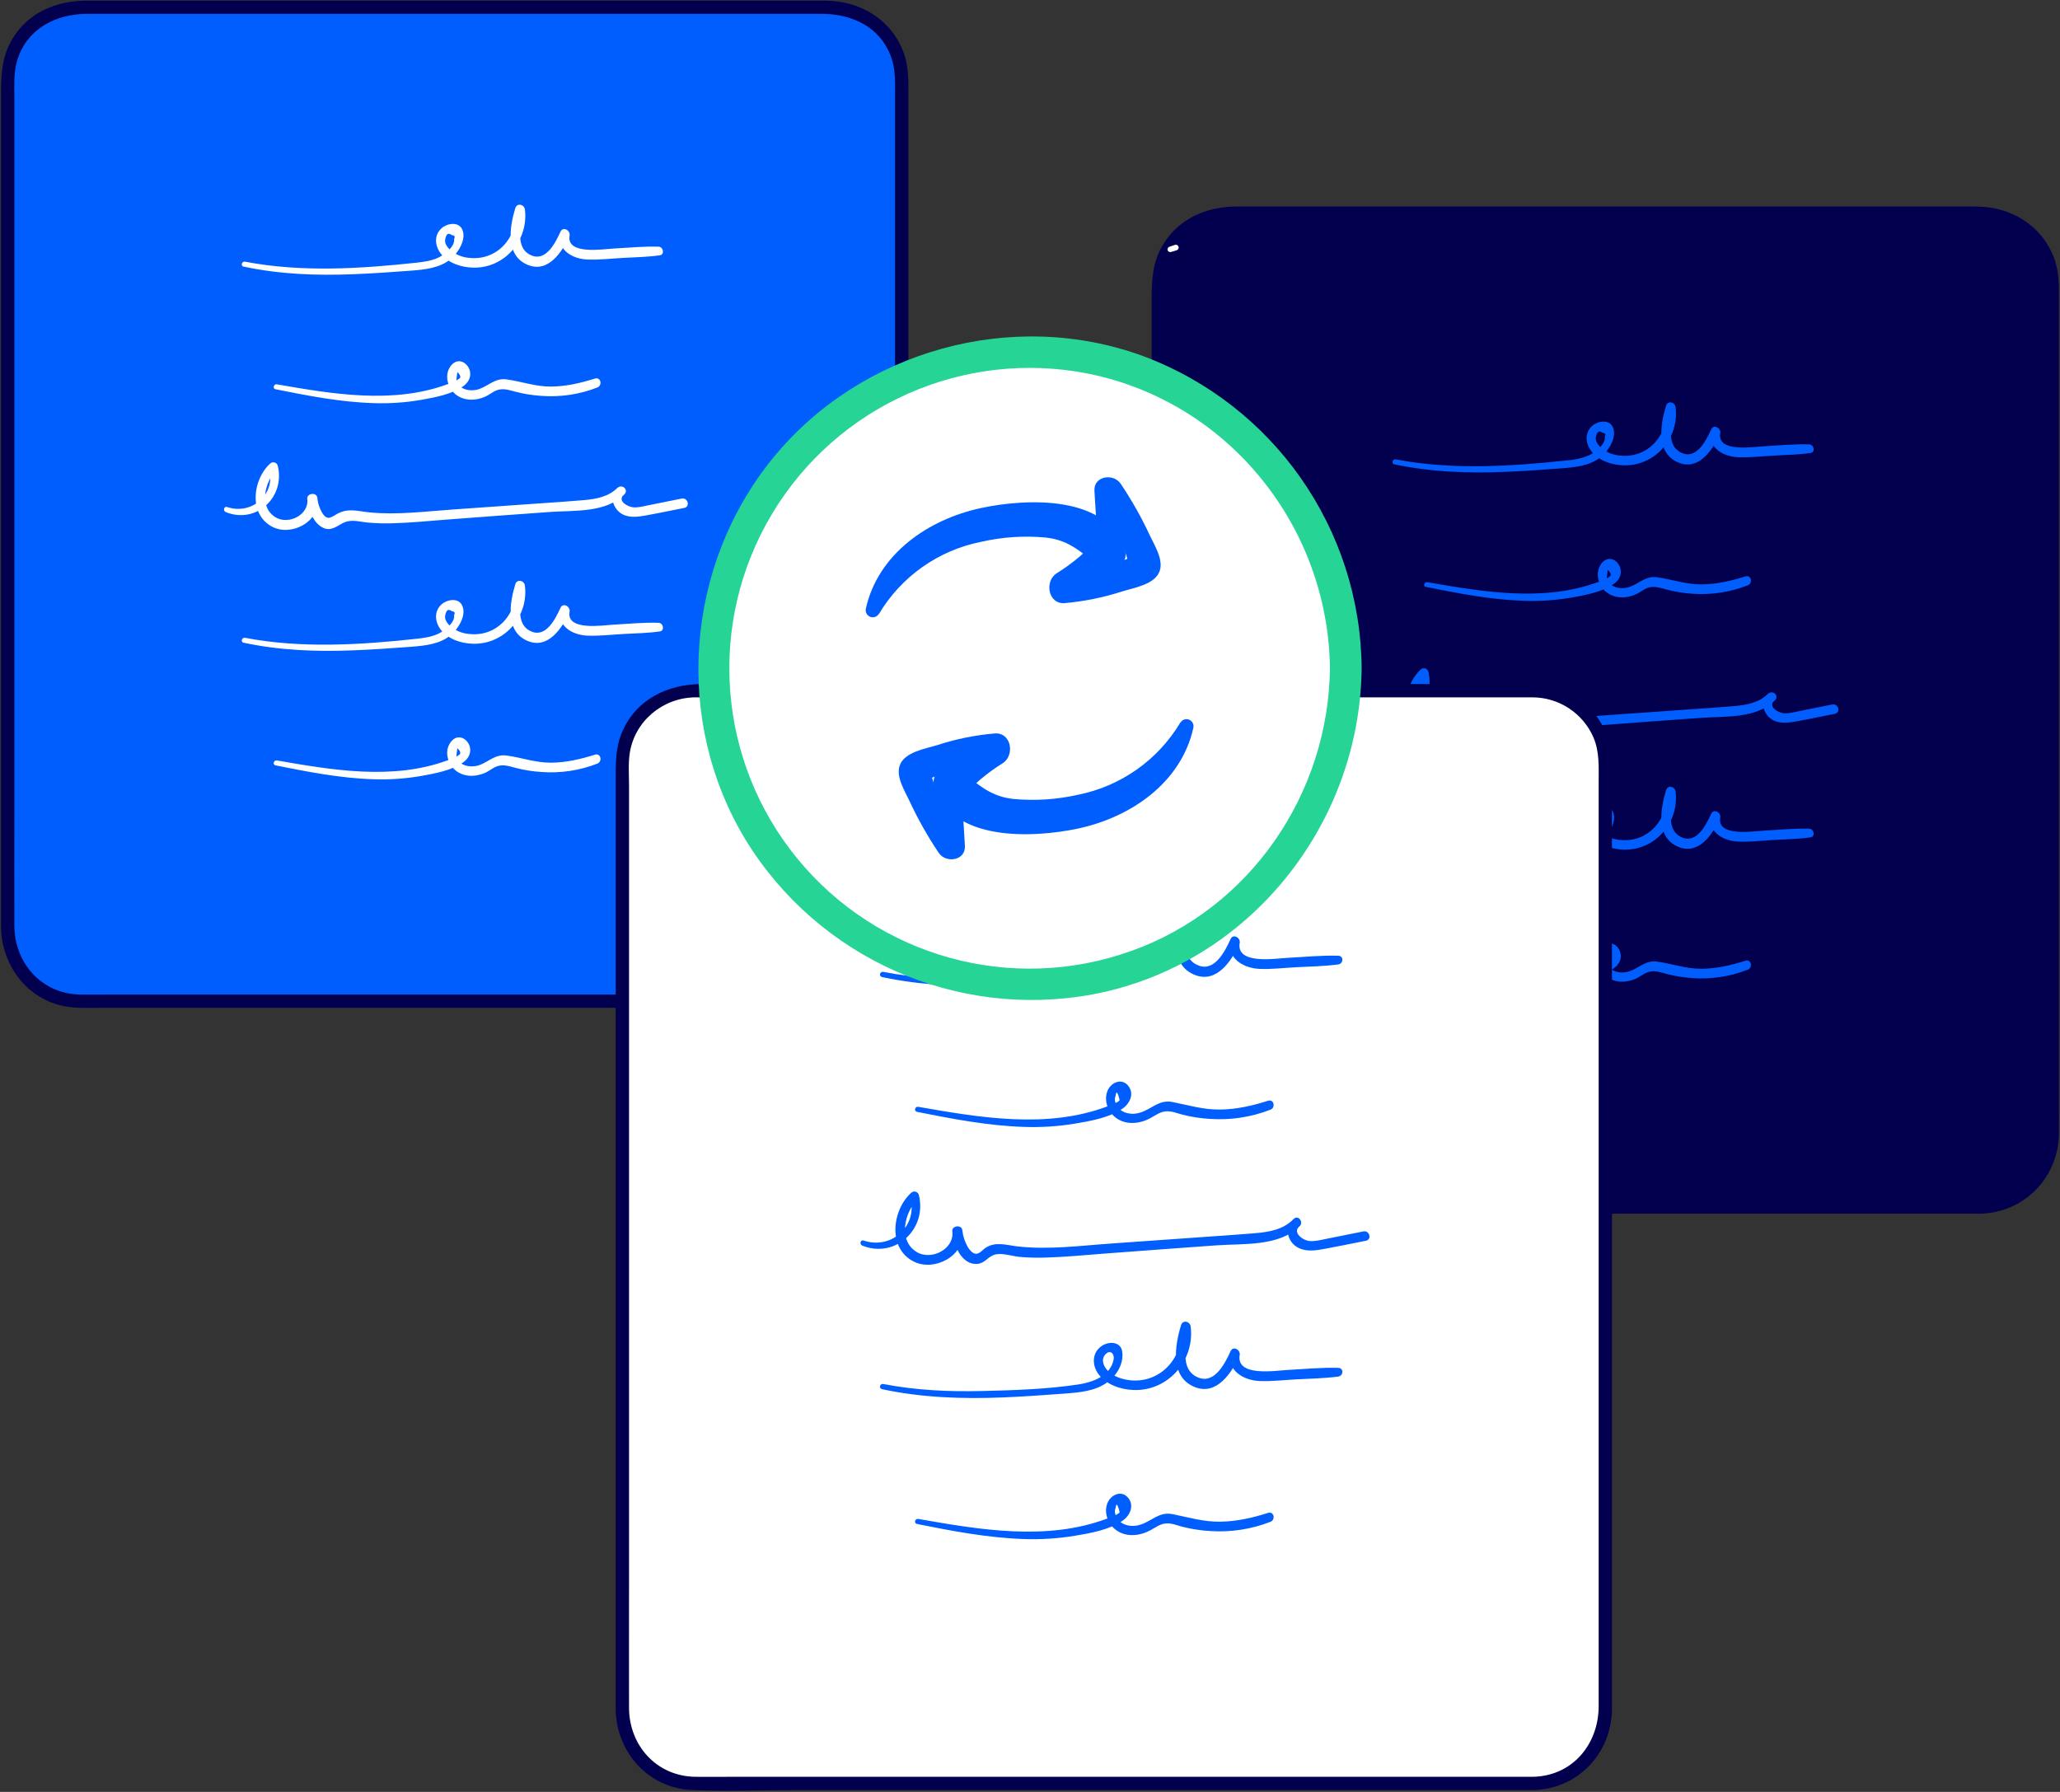 <?xml version="1.0" encoding="UTF-8"?> <svg xmlns="http://www.w3.org/2000/svg" width="938" height="816" viewBox="0 0 938 816" fill="none"><rect x="0" y="0" width="938" height="816" fill="#333333" stroke="none"/><rect x="3.5" y="3.286" width="407.092" height="452.623" rx="33.64" fill="#005EFF"></rect><path d="M377.625 454.4H49.325C45.052 454.4 40.78 454.468 36.517 454.4C18.2 454.096 5.078 439.445 5.019 421.56C4.951 404.733 5.019 387.907 5.019 371.07V44.525C5.019 38.841 4.657 32.99 6.254 27.473C10.703 12.116 24.678 4.795 39.711 4.795H374.176C388.582 4.795 402.086 11.175 407.241 25.63C409.397 31.696 409.083 37.919 409.083 44.25V370.051C409.083 387.162 409.083 404.273 409.083 421.374C409.034 439.337 396.01 454.027 377.625 454.4C375.665 454.4 375.665 457.467 377.625 457.428C397.01 457.036 411.876 441.66 412.111 422.393C412.17 417.317 412.111 412.24 412.111 407.174V43.594C412.111 36.988 412.327 30.54 409.946 24.19C404.477 9.666 390.767 1.777 375.704 1.748C356.006 1.748 336.308 1.748 316.61 1.748H39.398C26.148 1.748 13.859 6.824 6.803 18.653C2.393 26.061 1.981 33.941 1.981 42.173V405.018C1.981 410.623 1.981 416.229 1.981 421.834C2.07 438.592 13.144 453.704 30.068 456.82C35.399 457.8 41.054 457.428 46.454 457.428H377.625C378.414 457.364 379.022 456.706 379.022 455.914C379.022 455.122 378.414 454.463 377.625 454.4Z" fill="#005EFF"></path><path d="M377.625 452.92H49.325C45.052 452.92 40.779 452.989 36.516 452.92C19.072 452.636 6.606 438.661 6.538 421.619C6.479 404.792 6.538 387.966 6.538 371.129V44.525C6.538 38.978 6.175 33.255 7.724 27.865C11.987 13.165 25.364 6.305 39.721 6.305H374.175C387.895 6.305 400.821 12.185 405.78 26.022C407.897 31.902 407.564 38.047 407.564 44.201V370.051C407.564 387.162 407.613 404.273 407.564 421.374C407.515 438.475 395.196 452.528 377.625 452.92C373.705 452.998 373.705 459.055 377.625 458.976C397.597 458.687 413.633 442.407 413.62 422.432C413.689 417.356 413.62 412.279 413.62 407.213V43.633C413.62 36.89 413.826 30.315 411.405 23.827C405.731 8.657 391.462 0.307 375.704 0.307C356.006 0.307 336.308 0.307 316.61 0.307H39.397C25.609 0.307 12.82 5.668 5.499 17.947C0.942 25.581 0.472 33.735 0.472 42.251V405.018C0.472 410.623 0.472 416.229 0.472 421.834C0.56 439.2 12.085 455.047 29.666 458.281C35.144 459.261 40.907 458.937 46.453 458.937H377.625C381.525 458.937 381.525 452.92 377.625 452.92Z" fill="#02004E"></path><path d="M283.78 46.269C282.275 44.982 280.677 43.809 278.997 42.761C261.779 31.922 238.817 28.511 218.845 27.404C197.471 26.208 175.725 28.913 155.664 36.636C147.589 39.742 139.984 44.632 134.741 51.453C153.933 72.941 181.682 84.789 210.475 83.787C239.269 82.785 266.128 69.039 283.78 46.269V46.269Z" fill="#005EFF"></path><path d="M284.76 45.24C264.886 28.864 234.643 25.748 209.829 25.64C195.376 25.518 180.975 27.408 167.042 31.255C154.391 34.813 142.003 39.87 133.575 50.395C133.014 51 133.014 51.936 133.575 52.541C153.049 74.321 181.187 86.331 210.386 85.326C239.585 84.321 266.83 70.405 284.76 47.337C285.956 45.818 283.78 43.662 282.614 45.191C265.385 67.065 239.582 80.912 211.662 82.225C182.888 83.465 155.065 71.784 135.8 50.375V52.521C144.101 42.133 156.302 37.351 168.787 33.901C182.203 30.281 196.051 28.508 209.947 28.629C222.454 28.616 234.93 29.864 247.187 32.353C259.652 34.95 272.775 39.095 282.741 47.318C284.152 48.562 286.308 46.436 284.76 45.24Z" fill="#005EFF"></path><path d="M102.794 233.204C116.759 238.819 129.999 226.344 126.471 212.026C126.266 211.323 125.707 210.779 124.999 210.592C124.291 210.406 123.536 210.604 123.011 211.115C115.064 218.298 113.035 234.194 123.991 239.897C132.655 244.415 145.796 237.565 144.571 227.216L140.024 227.824C140.622 232.048 142.259 237.144 145.973 239.682C149.687 242.22 152.294 240.397 155.567 238.506C159.585 236.183 162.946 237.526 167.249 237.947C171.239 238.323 175.249 238.434 179.254 238.28C187.094 238.035 194.934 237.3 202.774 236.663C218.663 235.448 234.552 234.275 250.441 233.145C261.378 232.371 275.989 233.635 284.349 225.08C286.309 223.051 283.428 220.376 281.321 222.052C276.685 225.717 279.429 232.665 284.261 234.576C287.406 235.821 290.846 235.321 294.061 234.733C299.941 233.684 305.752 232.44 311.593 231.293C314.366 230.744 313.19 226.491 310.417 227.04C305.458 228.039 300.493 229.039 295.521 230.039C293.169 230.499 290.621 231.264 288.22 231.019C285.819 230.774 280.644 227.971 284.3 225.06L281.272 222.032C277.165 226.246 271.472 227.255 265.817 227.755C259.408 228.333 252.989 228.735 246.58 229.176C233.232 230.15 219.884 231.09 206.537 231.999C193.865 232.861 180.831 234.605 168.14 233.322C162.839 232.783 158.507 231.273 153.636 233.949C150.853 235.487 149.266 237.173 147.002 234.027C145.585 231.778 144.719 229.226 144.473 226.579C144.091 224.021 139.573 224.619 139.926 227.197C140.828 234.498 131.234 239.251 125.305 235.478C117.729 230.656 120.64 219.19 125.942 214.016L122.492 213.104C125.883 224.864 114.828 234.733 103.431 230.891C101.961 230.401 101.412 232.636 102.804 233.184L102.794 233.204Z" fill="white"></path><path d="M110.967 292.69C127.48 296.238 144.287 296.826 161.123 296.149C169.943 295.797 178.695 295.169 187.466 294.513C193.571 294.033 200.157 293.347 205.106 289.348C208.447 286.643 212.701 280.156 210.398 275.628C208.604 272.061 203.538 273.002 201.088 275.207C197.491 278.382 198.01 283.36 200.794 286.879C204.224 291.2 210.211 293.062 215.494 293.16C229.831 293.445 240.729 280.734 239.014 266.7C238.72 264.319 235.407 263.525 234.623 266.103C232.065 274.57 229.89 287.663 240.366 291.926C249.519 295.689 255.889 286.163 259.123 279.078L254.988 277.333C253.635 285.085 260.534 289.182 267.434 289.466C272.892 289.691 278.468 289.005 283.927 288.711C289.386 288.417 294.981 288.319 300.45 287.545C302.743 287.212 302.057 283.713 299.921 283.625C293.061 283.39 286.083 284.115 279.223 284.478C274.529 284.723 257.781 287.476 259.358 278.529C259.76 276.206 256.369 274.266 255.223 276.785C253.028 281.547 248.814 290.289 242.159 287.663C234.084 284.487 237.112 273.374 238.925 267.288L234.545 266.691C236.123 279.137 226.43 290.211 213.543 288.701C210.589 288.448 207.772 287.338 205.439 285.507C204.184 284.438 202.499 282.567 202.656 280.724C203.061 277.843 204.083 277.049 205.723 278.343C206.977 278.451 207.33 279.029 206.772 280.077C207.271 283.586 202.342 287.261 199.696 288.545C196.668 290.024 193.14 290.505 189.837 290.887C164.102 293.68 137.133 295.365 111.584 290.446C110.095 290.162 109.448 292.406 110.947 292.739L110.967 292.69Z" fill="white"></path><path d="M110.967 121.409C127.48 124.957 144.287 125.545 161.123 124.869C169.943 124.516 178.695 123.889 187.466 123.232C193.571 122.752 200.157 122.066 205.106 118.067C208.447 115.363 212.701 108.875 210.398 104.347C208.604 100.78 203.538 101.721 201.088 103.926C197.491 107.101 198.01 112.08 200.794 115.598C204.224 119.92 210.211 121.782 215.494 121.88C229.831 122.164 240.729 109.453 239.014 95.42C238.72 93.038 235.407 92.244 234.623 94.822C232.065 103.289 229.89 116.382 240.366 120.645C249.519 124.408 255.889 114.882 259.123 107.797L254.988 106.053C253.635 113.804 260.534 117.901 267.434 118.185C272.892 118.41 278.468 117.724 283.927 117.43C289.386 117.136 294.981 117.038 300.45 116.264C302.743 115.931 302.057 112.432 299.921 112.344C293.061 112.109 286.083 112.834 279.223 113.197C274.529 113.442 257.781 116.196 259.358 107.248C259.76 104.926 256.369 102.985 255.223 105.504C253.028 110.267 248.814 119.008 242.159 116.382C234.084 113.207 237.112 102.093 238.925 96.008L234.545 95.41C236.123 107.856 226.43 118.93 213.543 117.421C210.589 117.168 207.772 116.057 205.439 114.226C204.184 113.158 202.499 111.286 202.656 109.443C203.061 106.562 204.083 105.768 205.723 107.062C206.977 107.17 207.33 107.748 206.772 108.797C207.271 112.305 202.342 115.98 199.696 117.264C196.668 118.744 193.14 119.224 189.837 119.606C164.102 122.399 137.133 124.085 111.584 119.165C110.095 118.881 109.448 121.125 110.947 121.458L110.967 121.409Z" fill="white"></path><path d="M125.441 348.54C140.141 351.48 155.047 354.42 170.119 354.861C177.464 355.119 184.815 354.603 192.052 353.323C198.098 352.235 205.772 350.833 210.946 347.149C219.07 341.269 209.574 330.645 204.733 338.691C202.41 342.562 203.949 347.844 207.202 350.657C211.034 353.969 216.61 353.891 221.03 351.882C222.873 351.049 224.47 349.589 226.381 348.942C229.233 347.962 231.898 348.942 234.701 349.667C238.577 350.68 242.542 351.313 246.54 351.559C255.213 352.209 263.921 350.899 272.02 347.727C274.43 346.747 273.548 342.827 270.902 343.679C264.307 345.728 257.859 347.266 250.901 347.315C243.737 347.364 237.533 344.983 230.605 344.052C225.587 343.376 222.765 346.717 218.472 348.354C214.641 349.795 208.672 349.05 207.839 344.091L208.241 340.73C209.927 342.307 210.035 343.415 208.555 344.032C207.398 345.306 205.017 345.806 203.498 346.355C178.724 355.381 151.303 350.696 126.078 346.296C124.618 346.051 123.981 348.256 125.461 348.54H125.441Z" fill="white"></path><path d="M125.441 177.259C140.141 180.199 155.047 183.139 170.119 183.58C177.464 183.838 184.815 183.322 192.052 182.042C198.098 180.954 205.772 179.553 210.946 175.868C219.07 169.988 209.574 159.365 204.733 167.41C202.41 171.281 203.949 176.564 207.202 179.376C211.034 182.689 216.61 182.61 221.03 180.601C222.873 179.768 224.47 178.308 226.381 177.661C229.233 176.681 231.898 177.661 234.701 178.386C238.577 179.399 242.542 180.032 246.54 180.278C255.213 180.928 263.921 179.618 272.02 176.446C274.43 175.466 273.548 171.546 270.902 172.399C264.307 174.447 257.859 175.985 250.901 176.034C243.737 176.083 237.533 173.702 230.605 172.771C225.587 172.095 222.765 175.437 218.472 177.073C214.641 178.514 208.672 177.769 207.839 172.81L208.241 169.449C209.927 171.027 210.035 172.134 208.555 172.751C207.398 174.025 205.017 174.525 203.498 175.074C178.724 184.1 151.303 179.415 126.078 175.015C124.618 174.77 123.981 176.975 125.461 177.259H125.441Z" fill="white"></path><rect x="527.408" y="97.053" width="407.092" height="452.623" rx="33.64" fill="#02004E"></rect><path d="M901.532 548.166H573.232C568.969 548.166 564.697 548.235 560.434 548.166C542.166 547.872 529.005 533.221 528.936 515.346C528.878 498.519 528.936 481.693 528.936 464.866V138.34C528.936 132.656 528.584 126.815 530.181 121.288C534.62 105.931 548.605 98.611 563.638 98.611H898.073C912.479 98.611 925.993 104.991 931.138 119.446C933.304 125.512 932.981 131.735 932.981 138.066V463.818C932.981 480.928 932.981 498.039 932.981 515.15C932.932 533.104 919.917 547.794 901.532 548.166C899.572 548.166 899.572 551.234 901.532 551.194C920.917 550.802 935.783 535.436 936.019 516.159C936.077 511.083 936.019 506.007 936.019 500.94V137.36C936.019 130.755 936.234 124.316 933.843 117.966C928.384 103.432 914.674 95.543 899.612 95.514C879.914 95.514 860.212 95.514 840.508 95.514H563.305C550.046 95.514 537.756 100.59 530.71 112.419C526.29 119.828 525.889 127.707 525.889 135.939V498.784C525.889 504.39 525.889 509.995 525.889 515.601C525.967 532.369 537.041 547.48 553.975 550.587C559.307 551.567 564.961 551.194 570.351 551.194H901.532C902.322 551.131 902.93 550.472 902.93 549.68C902.93 548.889 902.322 548.23 901.532 548.166V548.166Z" fill="#02004E"></path><path d="M901.533 546.647H573.233C568.97 546.647 564.697 546.716 560.434 546.647C542.99 546.363 530.515 532.388 530.456 515.346C530.387 498.519 530.456 481.693 530.456 464.866V138.34C530.456 132.803 530.083 127.07 531.642 121.68C535.895 106.98 549.282 100.12 563.639 100.12H898.073C911.793 100.12 924.729 106 929.678 119.838C931.805 125.718 931.472 131.862 931.472 138.026V463.818C931.472 480.928 931.521 498.039 931.472 515.15C931.423 532.261 919.094 546.294 901.533 546.647C897.613 546.726 897.613 552.792 901.533 552.704C921.74 552.302 937.283 536.259 937.528 516.159C937.587 511.083 937.528 506.007 937.528 500.94V137.36C937.528 130.627 937.734 124.042 935.304 117.554C929.639 102.384 915.37 94.034 899.612 94.034C879.914 94.034 860.206 94.034 840.508 94.034H563.305C549.517 94.034 536.728 99.395 529.407 111.674C524.85 119.308 524.38 127.462 524.38 135.978V498.784C524.38 504.39 524.38 509.995 524.38 515.601C524.458 532.986 535.993 548.823 553.574 552.047C559.052 553.027 564.805 552.704 570.352 552.704H901.533C905.423 552.704 905.433 546.647 901.533 546.647Z" fill="#02004E"></path><path d="M807.629 140.035C806.128 138.748 804.533 137.576 802.857 136.527C785.638 125.688 762.677 122.278 742.704 121.17C721.33 119.985 699.584 122.68 679.524 130.402C671.448 133.509 663.844 138.399 658.591 145.22C677.782 166.708 705.532 178.555 734.325 177.553C763.118 176.552 789.977 162.805 807.629 140.035Z" fill="#02004E"></path><path d="M746.34 97.866C746.604 99.071 745.663 100.179 744.772 101.041C736.226 109.303 726.392 116.119 715.656 121.219C715.901 113.58 715.705 105.933 715.068 98.317C715.082 97.86 714.937 97.413 714.656 97.053" fill="#02004E"></path><path d="M626.701 326.98C640.666 332.586 653.906 320.12 650.368 305.793C650.161 305.093 649.605 304.553 648.9 304.367C648.195 304.18 647.444 304.375 646.919 304.881C638.961 312.065 636.942 327.96 647.899 333.664C656.562 338.191 669.694 331.331 668.479 320.983L663.931 321.6C664.529 325.824 666.166 330.92 669.88 333.448C673.594 335.977 676.191 334.173 679.474 332.282C683.492 329.95 686.854 331.302 691.146 331.714C695.139 332.089 699.153 332.2 703.161 332.047C711.001 331.802 718.841 331.067 726.681 330.43C742.57 329.215 758.456 328.045 774.338 326.921C785.285 326.137 799.897 327.402 808.256 318.846C810.216 316.818 807.335 314.152 805.228 315.818C800.592 319.483 803.327 326.431 808.168 328.342C811.314 329.587 814.744 329.087 817.968 328.509C823.848 327.46 829.659 326.206 835.5 325.059C838.273 324.511 837.097 320.257 834.324 320.816L819.418 323.805C817.076 324.275 814.518 325.03 812.117 324.785C809.716 324.54 804.552 321.737 808.197 318.827L805.14 315.818C801.024 320.042 795.34 321.041 789.685 321.541C783.276 322.119 776.857 322.521 770.438 322.962C757.097 323.942 743.752 324.886 730.405 325.794C717.733 326.647 704.699 328.391 692.008 327.108C686.707 326.569 682.375 325.059 677.504 327.745C674.721 329.273 673.134 330.959 670.86 327.813C669.451 325.561 668.588 323.01 668.341 320.365C667.959 317.807 663.441 318.405 663.784 320.983C664.696 328.284 655.102 333.037 649.163 329.264C641.597 324.442 644.508 312.976 649.81 307.811L646.38 306.9C649.761 318.66 638.716 328.529 627.319 324.697C625.839 324.197 625.3 326.431 626.691 326.99L626.701 326.98Z" fill="#005EFF"></path><path d="M634.875 386.466C651.388 390.004 668.195 390.602 685.022 389.926C693.842 389.573 702.603 388.946 711.374 388.279C717.479 387.799 724.055 387.123 729.014 383.115C732.346 380.42 736.609 373.932 734.306 369.395C732.513 365.837 727.446 366.768 724.996 368.973C721.39 372.148 721.909 377.127 724.702 380.645C728.132 384.967 734.12 386.829 739.451 386.937C753.779 387.211 764.676 374.5 762.971 360.477C762.677 358.095 759.365 357.311 758.59 359.889C756.033 368.346 753.847 381.449 764.323 385.702C773.486 389.465 779.856 379.939 783.09 372.854L778.955 371.11C777.602 378.861 784.492 382.968 791.401 383.242C796.859 383.467 802.436 382.791 807.884 382.497C813.333 382.203 818.949 382.095 824.407 381.321C826.7 380.998 826.024 377.489 823.878 377.401C817.018 377.166 810.05 377.891 803.19 378.254C798.496 378.499 781.748 381.262 783.316 372.305C783.727 369.983 780.376 368.052 779.18 370.561C776.995 375.324 772.781 384.065 766.117 381.439C758.051 378.264 761.08 367.16 762.893 361.065L758.512 360.467C760.09 372.913 750.398 383.987 737.511 382.478C734.556 382.225 731.739 381.114 729.406 379.283C728.152 378.215 726.466 376.343 726.623 374.5C727.021 371.619 728.041 370.825 729.68 372.119C730.945 372.237 731.297 372.805 730.739 373.854C731.239 377.362 726.309 381.037 723.653 382.331C720.522 383.658 717.189 384.446 713.795 384.663C688.07 387.456 661.1 389.142 635.551 384.232C634.062 383.938 633.405 386.192 634.914 386.525L634.875 386.466Z" fill="#005EFF"></path><path d="M634.875 211.434C651.388 214.972 668.195 215.57 685.022 214.894C693.842 214.541 702.603 213.914 711.374 213.247C717.479 212.767 724.055 212.091 729.014 208.083C732.346 205.388 736.609 198.9 734.306 194.363C732.513 190.805 727.446 191.736 724.996 193.941C721.39 197.116 721.909 202.095 724.702 205.613C728.132 209.935 734.12 211.797 739.451 211.905C753.779 212.179 764.676 199.468 762.971 185.445C762.677 183.063 759.365 182.279 758.59 184.857C756.033 193.314 753.847 206.417 764.323 210.67C773.486 214.433 779.856 204.907 783.09 197.822L778.955 196.078C777.602 203.829 784.492 207.936 791.401 208.21C796.859 208.435 802.436 207.759 807.884 207.465C813.333 207.171 818.949 207.063 824.407 206.289C826.7 205.966 826.024 202.457 823.878 202.369C817.018 202.134 810.05 202.859 803.19 203.222C798.496 203.467 781.748 206.23 783.316 197.273C783.727 194.951 780.376 193.02 779.18 195.529C776.995 200.292 772.781 209.033 766.117 206.407C758.051 203.232 761.08 192.128 762.893 186.033L758.512 185.435C760.09 197.881 750.398 208.955 737.511 207.446C734.556 207.193 731.739 206.082 729.406 204.251C728.152 203.183 726.466 201.311 726.623 199.468C727.021 196.587 728.041 195.793 729.68 197.087C730.945 197.205 731.297 197.773 730.739 198.822C731.239 202.33 726.309 206.005 723.653 207.299C720.522 208.626 717.189 209.414 713.795 209.631C688.07 212.424 661.1 214.11 635.551 209.2C634.062 208.906 633.405 211.16 634.914 211.493L634.875 211.434Z" fill="#005EFF"></path><path d="M649.32 442.307C664.02 445.247 678.936 448.187 693.998 448.637C701.353 448.892 708.713 448.377 715.96 447.099C722.017 446.001 729.739 444.6 734.864 440.925C742.989 435.045 733.492 424.412 728.651 432.458C726.329 436.378 727.857 441.621 731.121 444.423C734.953 447.736 740.529 447.667 744.949 445.658C746.791 444.815 748.388 443.355 750.299 442.718C753.151 441.738 755.817 442.718 758.62 443.443C762.467 444.475 766.405 445.132 770.38 445.403C779.053 446.059 787.763 444.749 795.86 441.572C798.28 440.592 797.398 436.672 794.752 437.534C788.157 439.572 781.699 441.111 774.75 441.16C767.587 441.209 761.373 438.837 754.455 437.897C749.437 437.22 746.615 440.562 742.312 442.199C738.49 443.639 732.512 442.904 731.679 437.936L732.081 434.574C733.777 436.162 733.884 437.26 732.395 437.887C731.238 439.151 728.867 439.651 727.348 440.2C702.564 449.225 675.143 444.541 649.928 440.151C648.477 439.896 647.831 442.111 649.31 442.385L649.32 442.307Z" fill="#005EFF"></path><path d="M649.32 267.275C664.02 270.215 678.936 273.155 693.998 273.605C701.353 273.86 708.713 273.345 715.96 272.067C722.017 270.969 729.739 269.568 734.864 265.893C742.989 260.013 733.492 249.38 728.651 257.426C726.329 261.346 727.857 266.589 731.121 269.391C734.953 272.704 740.529 272.635 744.949 270.626C746.791 269.783 748.388 268.323 750.299 267.686C753.151 266.706 755.817 267.686 758.62 268.411C762.467 269.443 766.405 270.1 770.38 270.371C779.053 271.027 787.763 269.717 795.86 266.54C798.28 265.56 797.398 261.64 794.752 262.502C788.157 264.54 781.699 266.079 774.75 266.128C767.587 266.177 761.373 263.805 754.455 262.865C749.437 262.188 746.615 265.53 742.312 267.167C738.49 268.607 732.512 267.872 731.679 262.904L732.081 259.542C733.777 261.13 733.884 262.228 732.395 262.855C731.238 264.119 728.867 264.619 727.348 265.168C702.564 274.193 675.143 269.509 649.928 265.119C648.477 264.864 647.831 267.079 649.31 267.353L649.32 267.275Z" fill="#005EFF"></path><rect x="283.397" y="314.554" width="447.556" height="497.615" rx="33.64" fill="white"></rect><path d="M697.987 809.14H332.29C327.047 809.14 321.804 809.209 316.561 809.14C298.98 808.876 286.485 794.901 286.426 777.78C286.377 759.16 286.426 740.54 286.426 721.92V357.86C286.426 352.96 286.014 347.786 286.749 342.964C288.994 328.342 301.773 317.807 316.375 317.562C317.541 317.562 318.707 317.562 319.873 317.562H693.253C694.782 317.562 696.321 317.562 697.85 317.562C709.903 317.616 720.785 324.791 725.584 335.849C728.347 342.396 727.936 349.226 727.936 356.125V776.937C727.936 794.283 716.058 808.768 697.997 809.14C694.077 809.219 694.077 815.275 697.997 815.197C718.518 814.775 733.894 798.399 733.992 778.084C733.992 771.93 733.992 765.775 733.992 759.611V355.694C733.992 348.08 734.208 340.779 731.14 333.527C724.809 318.552 710.443 311.526 694.88 311.526H319.54C304.095 311.526 289.797 318.386 283.349 333.164C280.183 340.436 280.34 347.756 280.34 355.4V759.395C280.34 765.609 280.34 771.822 280.34 778.015C280.438 797.615 294.952 814.275 314.983 815.148C331.428 815.853 348.048 815.148 364.503 815.148H697.987C701.877 815.197 701.887 809.14 697.987 809.14Z" fill="#02004E"></path><path d="M539.139 288.437C541.333 288.753 543.54 287.951 545.019 286.3C546.548 284.556 547.028 282.135 547.194 279.823C547.382 278.607 547.183 277.362 546.626 276.265C545.472 274.873 543.847 273.952 542.059 273.678C541.153 273.598 540.278 274.034 539.795 274.805C539.645 275.135 539.543 275.485 539.492 275.844L538.561 280.744" fill="white"></path><path d="M538.806 289.632C546.048 292.67 550.899 281.655 548.606 276.118C547.42 273.178 543.235 270.836 540.158 271.992C536.816 273.257 537.218 277.872 536.993 280.754C536.865 282.508 539.472 282.714 539.933 281.155C540.315 279.901 540.511 277.363 541.285 276.363C542.059 275.364 543.872 276.118 544.578 276.961C545.284 277.804 545.254 279.293 545.166 280.254C545.131 282.027 544.534 283.742 543.461 285.154C542.118 286.702 540.599 286.82 538.747 287.261C537.424 287.574 537.718 289.221 538.747 289.652L538.806 289.632Z" fill="#02004E"></path><path d="M392.56 567.217C407.741 573.323 422.294 559.662 418.364 544.099C418.154 543.4 417.595 542.86 416.89 542.674C416.184 542.488 415.432 542.683 414.904 543.188C406.192 551.028 404.036 568.599 416.169 574.548C425.508 579.164 439.591 571.823 438.199 560.691L433.652 561.308C434.299 565.943 436.151 571.745 440.375 574.401C441.848 575.354 443.613 575.75 445.353 575.518C448.518 575.106 449.92 572.264 452.83 571.382C456.162 570.402 460.67 572 464.051 572.362C468.17 572.727 472.307 572.831 476.439 572.676C485.112 572.431 493.785 571.569 502.438 570.912C519.595 569.605 536.754 568.341 553.917 567.119C566.04 566.247 582.671 567.766 591.912 558.241C593.539 556.575 591.314 553.341 589.325 554.879C584.474 558.613 586.061 565.777 591.353 568.325C595.195 570.177 599.536 569.393 603.554 568.648C609.719 567.521 615.853 566.218 621.998 565.012C624.771 564.464 623.605 560.21 620.832 560.769L604.24 564.091C601.692 564.601 598.968 565.355 596.4 565.159C593.323 564.934 588.041 561.239 591.951 558.241L588.923 555.212C584.346 559.936 577.937 561.034 571.636 561.582C564.462 562.21 557.259 562.651 550.076 563.17C535.513 564.228 520.944 565.257 506.368 566.257C492.128 567.237 477.409 569.256 463.15 567.58C458.142 566.992 453.105 565.228 448.587 568.374C447.372 569.217 445.961 571.039 444.383 570.961C442.805 570.883 441.443 569.158 440.669 567.884C439.308 565.497 438.457 562.854 438.17 560.122C437.797 557.564 433.27 558.162 433.622 560.74C434.661 568.766 424.185 574.117 417.55 570.236C408.73 565.081 411.817 551.959 417.874 546.108L414.424 545.197C418.197 558.221 405.879 569.266 393.246 564.924C391.767 564.415 391.228 566.659 392.609 567.217H392.56Z" fill="#005EFF"></path><path d="M401.586 632.613C419.628 636.474 438.013 637.121 456.397 636.386C465.864 636.004 475.331 635.337 484.817 634.622C491.481 634.112 498.714 633.554 504.28 629.438C508.524 626.302 511.777 620.97 510.993 615.531C510.317 610.837 504.849 610.68 501.546 613.013C497.175 616.1 497.185 621.627 500.135 625.704C503.702 630.604 510.346 632.799 516.187 632.995C531.936 633.524 544.088 619.53 542.157 604.085C541.853 601.713 538.551 600.91 537.767 603.497C534.974 612.738 532.543 627.184 544.166 631.701C554.064 635.543 560.826 625.194 564.295 617.58L560.14 615.835C558.7 624.116 566.079 628.575 573.468 628.899C578.917 629.134 584.493 628.458 589.922 628.164C596.381 627.811 602.907 627.732 609.317 626.88C611.776 626.547 611.963 622.96 609.317 622.901C601.584 622.695 593.774 623.479 586.051 623.881C580.867 624.155 562.727 627.135 564.491 617.021C564.893 614.698 561.502 612.758 560.356 615.277C557.925 620.578 553.27 630.114 545.92 627.429C536.659 624.048 540.04 611.504 542 604.663L537.61 604.065C539.364 617.697 528.79 629.986 514.658 628.565C511.003 628.193 506.975 626.87 504.359 624.165C502.516 622.264 501.193 619.138 503.29 616.825C505.613 614.267 507.583 616.649 507.073 619.157C505.554 626.674 497.479 629.506 490.854 630.496C476.772 632.603 462.062 633.113 447.832 633.436C432.534 633.838 417.227 633.181 402.174 630.261C400.684 629.977 400.038 632.221 401.547 632.554L401.586 632.613Z" fill="#005EFF"></path><path d="M401.586 444.934C419.628 448.795 438.013 449.442 456.397 448.707C465.864 448.324 475.331 447.658 484.817 446.943C491.481 446.433 498.714 445.874 504.28 441.758C508.524 438.622 511.777 433.291 510.993 427.852C510.317 423.158 504.849 423.001 501.546 425.334C497.175 428.421 497.185 433.948 500.135 438.025C503.702 442.925 510.346 445.12 516.187 445.316C531.936 445.845 544.088 431.851 542.157 416.406C541.853 414.034 538.551 413.231 537.767 415.818C534.974 425.059 532.543 439.504 544.166 444.022C554.064 447.864 560.826 437.515 564.295 429.9L560.14 428.156C558.7 436.437 566.079 440.896 573.468 441.219C578.917 441.455 584.493 440.778 589.922 440.484C596.381 440.132 602.907 440.053 609.317 439.201C611.776 438.867 611.963 435.281 609.317 435.222C601.584 435.016 593.774 435.8 586.051 436.202C580.867 436.476 562.727 439.455 564.491 429.342C564.893 427.019 561.502 425.079 560.356 427.597C557.925 432.899 553.27 442.435 545.92 439.749C536.659 436.368 540.04 423.824 542 416.984L537.61 416.386C539.364 430.018 528.79 442.307 514.658 440.886C511.003 440.514 506.975 439.191 504.359 436.486C502.516 434.585 501.193 431.459 503.29 429.146C505.613 426.588 507.583 428.969 507.073 431.478C505.554 438.995 497.479 441.827 490.854 442.817C476.772 444.924 462.062 445.433 447.832 445.757C432.534 446.159 417.227 445.502 402.174 442.582C400.684 442.297 400.038 444.542 401.547 444.875L401.586 444.934Z" fill="#005EFF"></path><path d="M417.491 694C433.583 697.205 449.831 700.341 466.275 700.86C474.008 701.132 481.749 700.637 489.384 699.38C496.381 698.214 505.181 696.685 511.15 692.52C514.531 690.188 516.638 685.66 513.668 682.064C510.699 678.467 505.828 680.603 504.28 684.465C502.486 688.884 504.525 694.167 508.308 696.852C512.953 700.164 519.088 699.429 523.86 696.852C526.369 695.49 528.231 693.912 531.161 693.745C533.65 693.618 535.963 694.647 538.345 695.264C542.518 696.326 546.785 696.982 551.085 697.224C560.431 697.854 569.8 696.411 578.525 693C580.945 692.02 580.053 688.1 577.417 688.953C570.224 691.227 563.119 692.873 555.524 692.961C547.929 693.049 541.285 691.001 533.964 689.541C527.633 688.247 524.458 692.853 518.862 694.441C514.707 695.637 509.474 694.441 507.984 689.923C507.533 688.889 507.533 687.714 507.984 686.679C508.278 684.236 508.896 684.889 509.836 688.639C509.268 689.737 505.23 691.129 504.348 691.462C476.84 701.909 446.185 696.626 418.108 691.707C416.648 691.452 416.011 693.667 417.491 693.951V694Z" fill="#005EFF"></path><path d="M417.491 506.321C433.583 509.525 449.831 512.661 466.275 513.181C474.008 513.453 481.749 512.957 489.384 511.701C496.381 510.535 505.181 509.006 511.15 504.841C514.531 502.509 516.638 497.981 513.668 494.384C510.699 490.788 505.828 492.924 504.28 496.785C502.486 501.205 504.525 506.487 508.308 509.173C512.953 512.485 519.088 511.75 523.86 509.173C526.369 507.81 528.231 506.233 531.161 506.066C533.65 505.939 535.963 506.968 538.345 507.585C542.518 508.647 546.785 509.303 551.085 509.545C560.431 510.174 569.8 508.732 578.525 505.321C580.945 504.341 580.053 500.421 577.417 501.274C570.224 503.547 563.119 505.194 555.524 505.282C547.929 505.37 541.285 503.322 533.964 501.862C527.633 500.568 524.458 505.174 518.862 506.762C514.707 507.957 509.474 506.762 507.984 502.244C507.533 501.21 507.533 500.034 507.984 499C508.278 496.557 508.896 497.21 509.836 500.96C509.268 502.058 505.23 503.449 504.348 503.783C476.84 514.229 446.185 508.947 418.108 504.028C416.648 503.773 416.011 505.988 417.491 506.272V506.321Z" fill="#005EFF"></path><path d="M533.19 114.761L535.748 113.987C536.432 113.787 536.836 113.081 536.659 112.39C536.46 111.705 535.751 111.305 535.062 111.488L532.533 112.36C531.881 112.555 531.496 113.228 531.661 113.889C531.851 114.545 532.528 114.931 533.19 114.761V114.761Z" fill="white"></path><circle cx="468.815" cy="304.318" r="143.966" fill="white"></circle><path d="M605.576 304.319C604.948 361.398 569.282 413.781 515.039 433.079C460.646 452.581 399.865 435.799 363.185 391.15C326.505 346.501 321.839 283.618 351.528 234.045C381.217 184.471 438.856 158.903 495.532 170.164C559.284 183.022 604.808 239.683 605.576 304.319C605.576 313.619 620.107 313.619 620.014 304.319C619.505 240.872 579.903 184.318 520.456 162.143C460.936 140.288 391.859 159.609 351.915 208.644C311.971 257.678 306.693 328.22 339.429 382.347C372.521 436.395 435.538 464.412 497.834 452.772C568.538 439.31 619.224 375.627 620.014 304.388C620.107 295.042 605.692 295.018 605.576 304.319Z" fill="#26D496"></path><path d="M400.182 279.649C410.349 262.551 427.306 250.581 446.822 246.727C456.462 244.529 466.389 243.878 476.234 244.797C487.859 246.076 493.044 252.47 501.809 258.747C506.947 262.467 514.015 256.422 512.295 250.679C504.529 225.104 467.119 226.987 446.706 231.358C422.758 236.473 399.856 252.144 394.276 277.092C393.889 278.637 394.685 280.234 396.152 280.855C397.619 281.475 399.32 280.934 400.159 279.58L400.182 279.649Z" fill="#005EFF"></path><path d="M506.504 254.887C509.269 244.633 510.83 234.091 511.154 223.476L499.227 226.707C502.511 231.811 505.53 237.08 508.271 242.494C509.643 245.191 510.922 247.958 512.131 250.748C512.735 252.166 514.456 259.351 514.967 256.235L518.129 252.12C509.294 257.421 494.879 259.444 484.951 260.048L488.625 273.603C496.576 268.79 521.175 254.422 507.225 243.959C505.02 242.64 502.269 242.64 500.064 243.959L499.39 244.354C492.67 248.377 497.064 259.467 504.807 257.189L505.528 256.956L498.553 255.143L499.111 255.84L497.251 248.865C498.739 246.424 498.32 246.54 496.018 249.307C494.623 250.725 493.158 252.073 491.67 253.399C488.361 256.221 484.839 258.786 481.138 261.071C475.488 264.675 477.209 275.254 484.812 274.65C493.662 273.871 502.397 272.101 510.852 269.372C516.246 267.651 526.011 266.233 528.08 259.932C529.778 254.724 525.755 248.493 523.64 243.982C519.819 235.736 515.348 227.806 510.271 220.267C506.992 215.385 497.925 216.733 498.343 223.499C498.994 233.706 499.483 243.913 500.343 254.096C500.423 255.592 501.556 256.818 503.04 257.017C504.524 257.217 505.94 256.331 506.411 254.91L506.504 254.887Z" fill="#005EFF"></path><path d="M537.473 329.01C527.287 346.091 510.339 358.054 490.833 361.933C481.191 364.111 471.265 364.754 461.422 363.839C449.797 362.561 444.612 356.19 435.846 349.889C430.708 346.169 423.64 352.214 425.337 357.957C433.126 383.532 470.536 381.649 490.95 377.301C514.897 372.163 537.799 356.492 543.356 331.545C543.768 329.997 542.976 328.382 541.499 327.761C540.023 327.14 538.315 327.703 537.497 329.08L537.473 329.01Z" fill="#005EFF"></path><path d="M431.242 353.749C428.477 364.003 426.917 374.545 426.592 385.16L438.52 381.929C435.24 376.83 432.222 371.569 429.475 366.165C428.103 363.445 426.801 360.701 425.616 357.911C424.988 356.493 423.291 349.285 422.779 352.424L419.617 356.516C428.452 351.215 442.751 349.215 452.772 348.611L449.098 335.056C441.17 339.869 416.548 354.214 430.498 364.677C432.709 366.005 435.472 366.005 437.683 364.677L438.357 364.282C445.076 360.259 440.682 349.169 432.939 351.471L432.195 351.68L439.171 353.517L438.613 352.796L440.449 359.771C438.985 362.236 439.38 362.096 441.705 359.329C443.1 357.934 444.565 356.562 446.053 355.26C449.358 352.436 452.871 349.864 456.562 347.565C462.235 343.961 460.514 333.382 452.888 334.01C444.042 334.767 435.313 336.538 426.871 339.288C421.477 340.985 411.689 342.403 409.643 348.727C407.945 353.912 411.968 360.143 414.083 364.677C417.909 372.921 422.379 380.851 427.452 388.392C430.731 393.275 439.775 391.949 439.357 385.16C438.729 374.953 438.217 364.77 437.38 354.586C437.31 353.087 436.181 351.851 434.694 351.646C433.207 351.441 431.786 352.325 431.312 353.749H431.242Z" fill="#005EFF"></path></svg> 